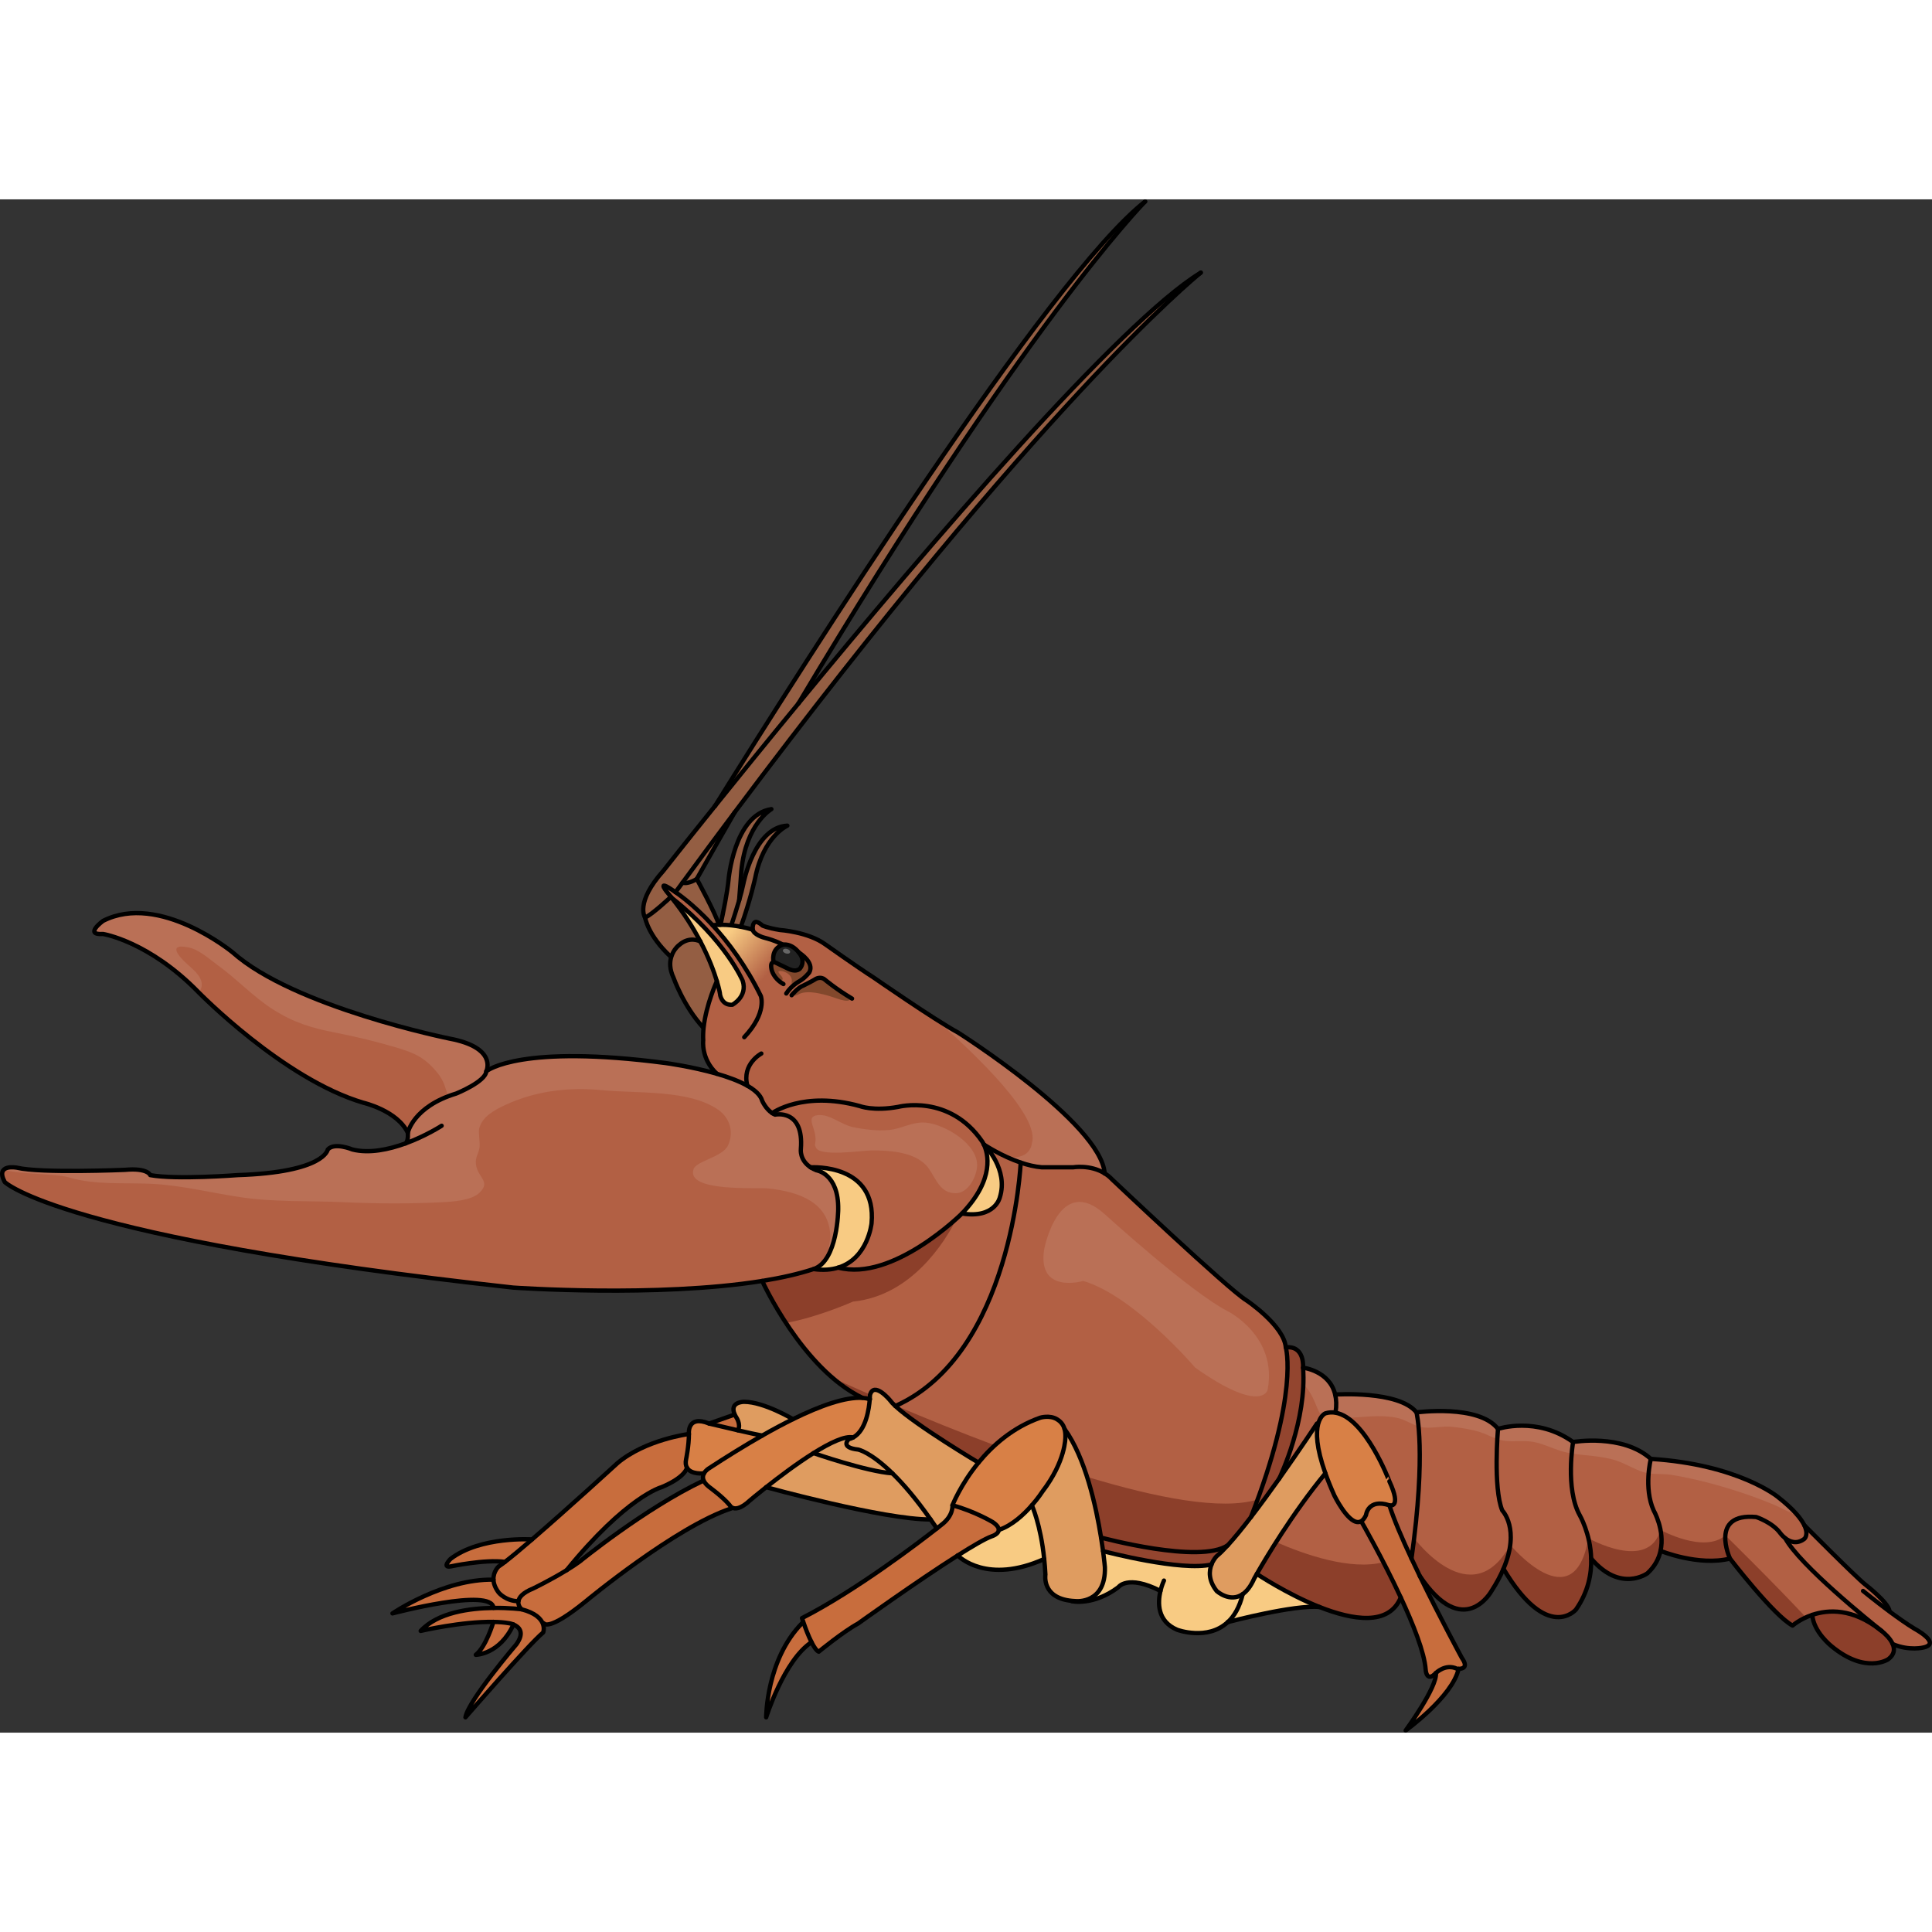 <?xml version="1.0" encoding="utf-8"?>
<!-- Created by: Science Figures, www.sciencefigures.org, Generator: Science Figures Editor -->
<!DOCTYPE svg PUBLIC "-//W3C//DTD SVG 1.1//EN" "http://www.w3.org/Graphics/SVG/1.1/DTD/svg11.dtd">
<svg version="1.1" id="Layer_2" xmlns="http://www.w3.org/2000/svg" xmlns:xlink="http://www.w3.org/1999/xlink" 
	 width="800px" height="800px" viewBox="0 0 447.854 355.43" enable-background="new 0 0 447.854 355.43"
	 xml:space="preserve">
<rect x="0" y="0" width="447.854" height="355.43" fill="#333333" stroke="none"/>
<g>
	<path fill="#B26044" d="M418.255,307.359c1.069,2.23,0.029,3.13,0.029,3.13c-1.79,1.381-3.43,0.671-4.46-0.14
		c-0.71-0.56-1.14-1.16-1.14-1.16c-1.83-2.52-5.59-3.739-5.59-3.739c-10.98-1.011-6.07,9.63-6.07,9.63
		c-7.33,1.81-16.1-1.79-16.1-1.79c1.05-4.771-1.59-9.36-1.59-9.36c-2.36-5.229-0.66-11.96-0.66-11.96
		c20.3,1.28,29.439,8.82,29.439,8.82C415.814,303.689,417.524,305.84,418.255,307.359z"/>
	<path fill="#B26044" d="M383.335,303.93c0,0,2.64,4.59,1.59,9.36c-0.391,1.779-1.29,3.59-3.04,5.199c0,0-6.24,4.601-13.03-3.409
		h-0.01c-0.16-5.801-2.67-10.091-2.67-10.091c-3.37-6.13-1.521-16.93-1.521-16.93s11.46-2,18.021,3.91
		C382.675,291.97,380.975,298.7,383.335,303.93z"/>
	<path fill="#B26044" d="M368.845,315.08c0.1,3.58-0.69,7.739-3.521,11.81c0,0-6.54,7.8-16.81-9.439
		c3.96-9.28-0.28-13.521-0.28-13.521c-2.149-5.26-0.99-18.91-0.99-18.91s9-3.01,17.41,3.04c0,0-1.85,10.8,1.521,16.93
		C366.175,304.989,368.685,309.279,368.845,315.08z"/>
	<path fill="#B26044" d="M348.234,303.93c0,0,4.24,4.24,0.28,13.521c-0.66,1.569-1.57,3.289-2.771,5.149c0,0-6.46,11.67-16.63-3.49
		c-0.649-1.34-1.3-2.689-1.92-4.029c3.48-24.83,1.16-33.891,1.16-33.891s14.44-1.939,18.89,3.83
		C347.244,285.02,346.085,298.67,348.234,303.93z"/>
	<path fill="#B26044" d="M328.354,281.189c0,0,2.32,9.061-1.16,33.891c-2.2-4.69-4.12-9.16-5.12-12.351c0,0,2.971,0.86,0-5.55
		c0,0-5.56-14.74-12.489-15.91l0.01-0.08c0.25-1.609,0.189-2.97-0.09-4.13C309.505,277.06,324.255,276.05,328.354,281.189z"/>
	<path fill="#B26044" d="M309.595,281.189l-0.01,0.08c-0.761-0.14-1.551-0.1-2.341,0.141c0,0-1.14,0.42-1.68,2.449l-0.28-0.08
		c0,0-3.949,5.99-8.75,12.761c0.351-0.74,6.431-13.601,5.521-25.71c0,0,6.149,0.699,7.45,6.229
		C309.784,278.22,309.845,279.58,309.595,281.189z"/>
	<path opacity="0.1" fill="#FFFFFF" d="M416.71,305.075c-1.005-1.196-2.461-2.612-4.596-4.285c0,0-9.14-7.54-29.439-8.82
		c0,0-0.342,1.365-0.506,3.338c1.721,0.265,3.526,0.078,5.327,0.371c7.678,1.253,16.663,3.954,23.771,6.938
		C412.526,303.146,414.662,304.36,416.71,305.075z"/>
	<path opacity="0.1" fill="#FFFFFF" d="M364.654,288.06c0,0-0.177,1.036-0.322,2.646c3.409,0.583,7.019,0.533,10.349,1.661
		c2.216,0.751,4.252,2.059,6.391,2.704c0.361,0.109,0.729,0.18,1.098,0.236c0.164-1.973,0.506-3.338,0.506-3.338
		C376.114,286.06,364.654,288.06,364.654,288.06z"/>
	<path opacity="0.1" fill="#FFFFFF" d="M347.244,285.02c0,0-0.077,0.915-0.155,2.357c0.475,0.163,0.955,0.296,1.442,0.372
		c2.311,0.361,4.814-0.126,7.024,0.303c2.129,0.414,4.044,1.376,6.17,2.051c0.849,0.27,1.723,0.453,2.606,0.604
		c0.146-1.61,0.322-2.646,0.322-2.646C356.244,282.01,347.244,285.02,347.244,285.02z"/>
	<path opacity="0.1" fill="#FFFFFF" d="M347.089,287.377c0.078-1.442,0.155-2.357,0.155-2.357c-4.449-5.77-18.89-3.83-18.89-3.83
		s0.255,1.003,0.469,3.237c0.118,0.035,0.233,0.076,0.355,0.106c2.254,0.56,5.014-0.242,7.334-0.007
		c2.098,0.213,4.457,0.588,6.433,1.188C344.327,286.134,345.686,286.894,347.089,287.377z"/>
	<path opacity="0.1" fill="#FFFFFF" d="M328.354,281.189c-4.1-5.14-18.85-4.13-18.85-4.13c0.279,1.16,0.34,2.521,0.09,4.13
		l-0.01,0.08c0.965,0.163,1.901,0.596,2.802,1.208c3.768-0.174,7.431-0.778,11.23-0.068c2.006,0.375,3.405,1.476,5.206,2.018
		C328.609,282.192,328.354,281.189,328.354,281.189z"/>
	<path opacity="0.1" fill="#FFFFFF" d="M302.055,270.83c0.094,1.243,0.11,2.493,0.069,3.737c1.153,1.257,2,2.66,2.735,4.406
		c0.695,1.652,0.938,2.51,1.683,2.976c0.381-0.412,0.702-0.539,0.702-0.539c0.79-0.24,1.58-0.28,2.341-0.141l0.01-0.08
		c0.25-1.609,0.189-2.97-0.09-4.13C308.204,271.529,302.055,270.83,302.055,270.83z"/>
	<path fill="#B26044" d="M435.935,331.67c-0.09-0.061-0.14-0.101-0.14-0.101c-6.391-5-12-4.68-15.69-3.439
		c-2.87,0.96-4.57,2.479-4.57,2.479c-4.37-2.319-14.51-15.529-14.51-15.529s-4.91-10.641,6.07-9.63c0,0,3.76,1.22,5.59,3.739
		c0,0,0.43,0.601,1.14,1.16C417.225,316.64,433.685,329.87,435.935,331.67z"/>
	<path fill="#B26044" d="M315.654,306.62c0,0,4.88,8.52,9.05,17.47c-2.729,6.66-11.119,5.26-18.81,2.22
		c-7.62-3.03-14.55-7.67-14.55-7.67c1.89-3.32,8.149-13.93,15.89-23.32c0.55,1.54,1.23,3.25,2.08,5.141c0,0,2.99,6.16,5.48,6.16
		H315.654z"/>
	<path fill="#8C3F2A" d="M399.959,309.704L399.959,309.704c-0.218,2.587,1.065,5.376,1.065,5.376s10.14,13.21,14.51,15.529
		c0,0,1.141-1.004,3.106-1.896C410.854,320.382,399.959,309.704,399.959,309.704z"/>
	<path fill="#8C3F2A" d="M401.024,315.08c0,0-1.283-2.789-1.065-5.376c-4.972,4.289-15.032-1.261-15.039-1.265
		c0.28,1.46,0.381,3.142,0.005,4.851C384.925,313.29,393.694,316.89,401.024,315.08z"/>
	<path fill="#8C3F2A" d="M368.196,310.35c0.34,1.393,0.601,2.991,0.648,4.73h0.01c6.79,8.01,13.03,3.409,13.03,3.409
		c1.75-1.609,2.649-3.42,3.04-5.199c0.376-1.709,0.275-3.391-0.005-4.851l0,0C382.114,318.255,368.197,310.351,368.196,310.35z"/>
	<path fill="#8C3F2A" d="M365.324,326.89c2.83-4.07,3.62-8.229,3.521-11.81c-0.048-1.739-0.309-3.338-0.648-4.73l0,0
		c-3.322,19.312-18.109,1.548-18.109,1.548c-0.004,0.008-0.009,0.015-0.014,0.022c-0.199,1.595-0.661,3.427-1.559,5.53
		C358.784,334.689,365.324,326.89,365.324,326.89z"/>
	<path fill="#8C3F2A" d="M345.744,322.6c1.2-1.86,2.11-3.58,2.771-5.149c0.897-2.104,1.359-3.936,1.559-5.53
		c-9.017,16.335-22.262-1.57-22.262-1.57v0.001c-0.183,1.51-0.387,3.082-0.617,4.729c0.62,1.34,1.271,2.689,1.92,4.029
		C339.284,334.27,345.744,322.6,345.744,322.6z"/>
	<path fill="#8C3F2A" d="M324.704,324.09c-1.331-2.857-2.733-5.667-4.027-8.174c-7.583,1.976-18.306-1.789-24.866-4.662
		c-2.11,3.319-3.675,5.996-4.466,7.386c0,0,6.93,4.64,14.55,7.67C313.585,329.35,321.975,330.75,324.704,324.09z"/>
	<path fill="#B26044" d="M201.664,277.189c0,0,0,0.351-0.05,0.931c-0.529-0.15-1.1-0.25-1.72-0.29v-0.021
		c-13.97-6.729-23.21-27.09-23.21-27.09c4.34-0.7,8.39-1.6,11.89-2.75c2.271,0.32,4.16,0.15,5.74-0.34
		c12.69,3.35,28.68-12.54,28.68-12.54c7.66,1.22,8.771-3.72,8.771-3.72c2.06-6.511-3.41-11.99-3.7-12.28
		c0.16,0.1,4.01,2.67,8.54,4.2c0,0-1.94,44.33-29.05,56.42l-0.01,0.01c-0.561-0.52-0.99-0.99-1.271-1.38
		C206.274,278.34,202.564,273.859,201.664,277.189z"/>
	<path fill="#B26044" d="M298.055,266.12c0,0,3.16,10.649-8.07,39.33c-1.92,2.51-3.77,4.789-5.37,6.539
		c-6.46,4.431-29.38-1.779-29.38-1.779c-1.16-7.26-3.649-18.58-8.47-25.19c-0.34-1.17-1.05-1.819-1.75-2.24
		c-1.7-1.029-3.9-0.35-3.9-0.35c-6.34,2.24-11.02,6.42-14.29,10.4c0,0-14.37-8.551-19.279-13.11l0.01-0.01
		c27.109-12.09,29.05-56.42,29.05-56.42c1.59,0.54,3.27,0.96,4.91,1.09c0,0,4.189-0.021,7.21,0c0,0,3.99-0.68,7.35,1.399v0.011
		c0.601,0.359,1.181,0.819,1.71,1.39c0,0,27,25.56,31.19,28.07C288.975,255.25,297.645,261.069,298.055,266.12z"/>
	<g>
		<path fill="#8C3F2A" d="M289.984,305.45c0.549-1.402,1.055-2.75,1.537-4.066c-8.333,2.568-23.415-0.354-39.539-5.253
			c1.587,4.952,2.619,10.119,3.252,14.079c0,0,22.92,6.21,29.38,1.779C286.215,310.239,288.064,307.96,289.984,305.45z"/>
		<path fill="#8C3F2A" d="M207.692,279.646c-0.047,0.021-0.091,0.044-0.138,0.064l-0.01,0.01c4.909,4.56,19.279,13.11,19.279,13.11
			c1.1-1.339,2.374-2.695,3.803-3.997C222.312,285.723,214.4,282.495,207.692,279.646z"/>
	</g>
	<g>
		<path fill="#8C3F2A" d="M201.614,278.12c0.05-0.58,0.05-0.931,0.05-0.931c0.013-0.047,0.031-0.077,0.045-0.121
			c-3.473-1.518-6.424-2.843-8.7-3.88c2.135,1.836,4.436,3.441,6.886,4.621v0.021C200.515,277.87,201.085,277.97,201.614,278.12z"/>
		<path fill="#8C3F2A" d="M207.306,279.481c0.084,0.08,0.148,0.154,0.239,0.238l0.01-0.01c0.047-0.021,0.091-0.044,0.138-0.064
			C207.563,279.591,207.435,279.536,207.306,279.481z"/>
	</g>
	<path fill="#B26044" d="M181.475,172.77c-2.86,1.01-2.17,3.891-2.17,3.891l0.02,0.18c0.311-0.021,0.641,0.18,0.641,0.18
		c0.449,0.22,2.84,1.37,2.84,1.37c2.1,0.96,2.76-0.25,2.76-0.25c1.08-1.59-0.06-3.12-0.06-3.12c-0.101-0.149-0.21-0.29-0.311-0.42
		C183.345,172.3,181.475,172.77,181.475,172.77z M156.585,160.609c0,0,3.81,2.45,8.6,7.65c0.5-0.05,0.99-0.08,1.47-0.09
		c0.13-0.01,0.25-0.01,0.37-0.01c0.88-0.011,1.73,0.05,2.521,0.13c0.79,0.09,1.529,0.21,2.189,0.33
		c1.66,0.319,2.76,0.689,2.76,0.689s-0.18-1.68,0.721-1.82c0,0,0.56-0.039,1.529,0.851c0,0,1.101,0.55,4.061,1.03
		c0,0,6.55,0.43,10.55,3.359c0,0,7.14,5.08,11.25,7.721c0,0,13.95,9.689,19.47,12.689c0,0,33.11,20.96,34,32.64
		c-3.359-2.079-7.35-1.399-7.35-1.399c-3.021-0.021-7.21,0-7.21,0c-1.641-0.13-3.32-0.55-4.91-1.09c-4.53-1.53-8.38-4.101-8.54-4.2
		c-0.01-0.01-0.01-0.01-0.01-0.01c-0.21-0.45-0.38-0.69-0.38-0.69c-7.641-11.1-19.46-8.02-19.46-8.02
		c-5.771,1.06-8.94-0.19-8.94-0.19c-13.11-3.61-20.27,1.64-20.27,1.64c-1.511-0.97-2.32-2.85-2.32-2.85
		c-0.771-2.76-5.561-4.84-10.51-6.27c-3.73-3.48-3.16-7.74-3.16-7.74c-0.061-0.971-0.021-1.971,0.09-2.99
		c0.57-5.31,3.07-10.74,3.07-10.74c0.569,1.87,0.76,3,0.739,3.101c0,0,0.351,2.56,2.851,2.37c0,0,3.58-1.891,2.399-5.54
		c0,0-3.909-9.32-16.42-19.21c-0.069-0.091-0.14-0.171-0.22-0.261c-0.15-0.2-0.31-0.399-0.479-0.6
		C155.045,161.09,151.395,156.899,156.585,160.609z"/>
	<path opacity="0.1" fill="#FFFFFF" d="M222.074,193.14c-1.388-0.754-3.309-1.932-5.406-3.271
		c10.104,8.854,24.517,22.832,22.526,28.962c0,0-0.216,3.716-5.316,3.178c-0.211-0.022-0.373-0.022-0.515-0.014
		c1.006,0.46,2.102,0.911,3.241,1.296c1.59,0.54,3.27,0.96,4.91,1.09c0,0,4.189-0.021,7.21,0c0,0,3.99-0.68,7.35,1.399
		C255.185,214.1,222.074,193.14,222.074,193.14z"/>
	<path fill="#8C3F2A" d="M221.791,236.215c-3.94,3.56-16.859,14.218-27.477,11.415c-1.58,0.49-3.47,0.66-5.74,0.34
		c-3.5,1.15-7.55,2.05-11.89,2.75c0,0,1.988,4.377,5.51,9.74c7.479-1.352,15.525-4.949,15.525-4.949
		C211.297,254.138,219.008,241.728,221.791,236.215z"/>
	<path fill="#82482C" d="M196.414,184.808c-0.746-0.678-1.68-1.298-2.491-1.953c-0.809-0.652-1.752-1.509-2.68-1.968
		c-1.116-0.552-2.242-0.205-3.278,0.284c-0.921,0.436-1.924,0.736-2.774,1.289c-0.804,0.523-1.142,1.177-1.081,2.122
		c0.472,0.041,0.937-0.307,1.365-0.474c0.534-0.206,1.061-0.275,1.63-0.304c1.285-0.064,2.658,0.218,3.868,0.517
		c1.098,0.271,2.077,0.6,3.15,0.969c0.559,0.192,2.474,0.824,2.87,0.233c-0.22-0.271-0.505-0.545-0.723-0.788"/>
	<path fill="#82482C" d="M186.104,175.07c1.651,1.667,2.669,3.335,0.576,5.169c-0.472,0.414-0.969,0.604-1.493,0.934
		c-0.33,0.208-0.818,0.82-1.215,0.859c-0.755,0.074-0.334-0.664-0.445-1.234c-0.097-0.492-0.377-0.908-0.786-1.234
		c-0.528-0.422-1.631-0.883-2.282-0.616c-0.13,0.636,1.486,1.406,0.797,2.085c-0.395,0.389-1.592-0.457-1.865-0.823
		c-0.414-0.557-0.557-1.747-0.587-2.42c-0.054-1.166,0.723-1.254,1.704-0.917c0.371,0.498,1.021,0.709,1.59,0.917
		c0.583,0.213,1.251,0.668,1.855,0.793c1.762,0.363,2.151-1.546,2.151-2.653"/>
	<linearGradient id="SVGID_1_" gradientUnits="userSpaceOnUse" x1="179.227" y1="178.003" x2="169.414" y2="169.739">
		<stop  offset="0" style="stop-color:#B26044"/>
		<stop  offset="1" style="stop-color:#F8CB83"/>
	</linearGradient>
	<path fill="url(#SVGID_1_)" d="M174.627,169.048c-1.463-0.33-3-0.621-4.437-0.832c-0.847-0.125-1.728-0.155-2.587-0.201
		c-0.828-0.044-1.843-0.282-1.679,0.543c0.094,0.476,0.807,1.396,1.056,1.836c0.352,0.623,0.86,1.107,1.32,1.675
		c0.857,1.06,1.504,2.186,2.428,3.252c1.024,1.184,1.91,2.521,2.788,3.822c0.896,1.327,1.422,2.878,3.154,3.253
		c2.139,0.463,2.477-0.936,2.502-2.708c0.013-0.871-0.486-1.678-0.418-2.485c0.027-0.324,0.354-0.678,0.42-1.027
		c0.08-0.421-0.006-0.838,0.104-1.234c0.471-1.682,2.882-2.68,0-3.394c-1.289-0.319-4.189-0.471-4.67-2.171
		c-0.133-0.027-0.258-0.013-0.396-0.019"/>
	<path fill="#B26044" d="M104.234,194.55c10.89,2.06,8.64,7.26,8.5,7.57c-0.01,0.01-0.01,0.01-0.01,0.01
		c-0.16,2.41-6.97,5.149-6.97,5.149c-10.01,3.04-11.22,9.101-11.22,9.101c-2.43-5.15-10.31-6.97-10.31-6.97
		c-18.5-5.46-38.21-25.62-38.21-25.62c-11.53-11.82-22.13-13.5-22.13-13.5c-4.55,0.3,0-3.03,0-3.03
		c13.04-6.67,30.02,7.28,30.02,7.28C68.154,187.27,104.234,194.55,104.234,194.55z"/>
	<path opacity="0.1" fill="#FFFFFF" d="M112.725,202.13c0,0,0,0,0.01-0.01c0.14-0.311,2.39-5.511-8.5-7.57
		c0,0-36.08-7.28-50.33-20.01c0,0-16.98-13.95-30.02-7.28c0,0-4.55,3.33,0,3.03c0,0,10.6,1.68,22.13,13.5
		c0,0,0.042,0.042,0.102,0.104c0.224-0.324,0.409-0.665,0.524-1.029c0.712-2.25-1.564-4.096-3.214-5.567
		c-2.228-1.988-4.57-4.927,0.408-3.856c2.383,0.514,4.78,2.742,6.641,4.085c4.481,3.233,8.281,7.386,12.859,10.287
		c4.851,3.075,8.947,4.274,14.356,5.333c4.741,0.928,9.424,2.046,14.113,3.441c4.475,1.332,6.737,2.385,9.692,6.006
		c1.341,1.644,1.833,3.516,2.357,5.342c0.598-0.229,1.226-0.45,1.901-0.655C105.754,207.279,112.564,204.54,112.725,202.13z"/>
	<path fill="#B26044" d="M94.035,218.83c0.7-0.69,0.5-2.45,0.5-2.45s1.21-6.061,11.22-9.101c0,0,6.81-2.739,6.97-5.149
		c0,0,0,0,0.01-0.01c0.35-0.28,8.16-6.301,41.62-1.9c0,0,6.02,0.8,11.82,2.48c4.949,1.43,9.739,3.51,10.51,6.27
		c0,0,0.81,1.88,2.32,2.85c0.21,0.141,0.43,0.261,0.67,0.351c0,0,6.729-1.44,5.97,7.99c0,0-0.34,2.529,2.27,4.229c0,0,0,0,0.011,0
		c0.38,0.25,0.81,0.48,1.319,0.68c0,0,5.181,0.721,5.061,9.051c0,0-0.07,11.989-5.73,13.85c-3.5,1.15-7.55,2.05-11.89,2.75
		c-24.24,3.9-57.73,1.54-57.73,1.54C14.035,240.76,1.104,227.8,1.104,227.8c-2.33-4.33,2.83-3.33,2.83-3.33c5.5,1.33,25,0.5,25,0.5
		c5.34-0.5,5.89,1.22,5.89,1.22c5.95,1.101,20.25,0,20.25,0c20.24-0.66,20.9-5.93,20.9-5.93c1.54-1.76,5.72-0.01,5.72-0.01
		C85.634,221.239,90.205,220.229,94.035,218.83z"/>
	<path opacity="0.1" fill="#FFFFFF" d="M192.469,240.221c0.039,1.021-0.431,3.034-0.847,5.18c2.639-4.11,2.683-11.28,2.683-11.28
		c0.12-8.33-5.061-9.051-5.061-9.051c-0.51-0.199-0.939-0.43-1.319-0.68c-0.011,0-0.011,0-0.011,0c-2.609-1.7-2.27-4.229-2.27-4.229
		c0.76-9.431-5.97-7.99-5.97-7.99c-0.24-0.09-0.46-0.21-0.67-0.351c-1.511-0.97-2.32-2.85-2.32-2.85
		c-0.771-2.76-5.561-4.84-10.51-6.27c-5.801-1.681-11.82-2.48-11.82-2.48c-33.46-4.4-41.27,1.62-41.62,1.9
		c-0.01,0.01-0.01,0.01-0.01,0.01c-0.16,2.41-6.97,5.149-6.97,5.149c-10.01,3.04-11.22,9.101-11.22,9.101s0.2,1.76-0.5,2.45
		c-3.83,1.399-8.4,2.409-12.34,1.42c0,0-4.18-1.75-5.72,0.01c0,0-0.66,5.27-20.9,5.93c0,0-14.3,1.101-20.25,0
		c0,0-0.55-1.72-5.89-1.22c0,0-19.5,0.83-25-0.5c0,0-2.192-0.418-3.07,0.493c4.483,1.147,11.912,0.819,15.197,1.78
		c6.162,1.801,12.474,1.147,19.074,1.465c6.942,0.334,13.695,2.068,20.531,3.089c8.032,1.198,15.85,0.804,24.034,1.174
		c7.71,0.349,14.862,0.39,22.476,0.021c2.525-0.123,7.083-0.349,9.01-2.249c2.701-2.665-0.547-3.447-0.872-6.685
		c-0.157-1.563,0.651-2.378,0.851-3.79c0.151-1.062-0.301-3.507-0.094-4.347c0.688-2.798,3.596-4.357,6.133-5.523
		c7.196-3.306,14.751-4.147,22.564-3.381c7.929,0.779,19.962-0.206,26.748,4.545c2.661,1.862,3.675,5.194,2.237,8.254
		c-1.271,2.703-7.332,3.581-7.981,5.481c-1.845,5.394,14.702,4.199,17.359,4.487C185.303,230.061,192.174,232.532,192.469,240.221z"
		/>
	<path fill="#8C3F2A" d="M438.744,334.91c0.49,1.14,0.44,2.399-1.029,3.5c0,0-5.181,3.569-13.141-3.011c0,0-4.18-3.27-4.47-7.27
		c3.69-1.24,9.3-1.561,15.69,3.439c0,0,0.05,0.04,0.14,0.101c0.17,0.13,0.26,0.2,0.26,0.2
		C436.854,332.399,438.185,333.569,438.744,334.91z"/>
	<path fill="#B26044" d="M432.395,321.109c0,0,5.34,4.13,5.61,6.12l-0.061,0.08c1.94,1.43,4.03,2.92,5.79,3.99
		c0,0,6.38,3.39,2.2,4.38c0,0-3.271,0.87-7.18-0.77h-0.011c-0.56-1.341-1.89-2.511-2.55-3.04c0,0-0.09-0.07-0.26-0.2
		c-2.25-1.8-18.71-15.03-22.11-21.32c1.03,0.811,2.67,1.521,4.46,0.14c0,0,1.04-0.899-0.029-3.13h0.01
		C418.265,307.359,430.055,319.25,432.395,321.109z"/>
	<path fill="#C86D3D" d="M337.744,340.62c0,0,0.15,0.02,0.37,0.02c-1.39,6.45-12.27,14.29-12.27,14.29s7.399-10.12,7.01-13.33
		C332.854,341.6,335.085,339.359,337.744,340.62z"/>
	<path fill="#C86D3D" d="M332.854,341.6c-2.24,2.37-2.38-0.84-2.38-0.84c-0.29-3.91-2.851-10.4-5.771-16.67
		c-4.17-8.95-9.05-17.47-9.05-17.47h-0.859c0.68,0,1.319-0.46,1.859-1.631c0,0,0.431-3.899,5.42-2.26c1,3.19,2.92,7.66,5.12,12.351
		c0.62,1.34,1.271,2.689,1.92,4.029c4.69,9.66,9.75,18.99,9.75,18.99c1.63,2.3,0.03,2.54-0.75,2.54c-0.22,0-0.37-0.02-0.37-0.02
		C335.085,339.359,332.854,341.6,332.854,341.6z"/>
	<path fill="#D88046" d="M322.074,297.18c2.971,6.41,0,5.55,0,5.55c-4.989-1.64-5.42,2.26-5.42,2.26
		c-0.54,1.171-1.18,1.631-1.859,1.631c-2.49,0-5.48-6.16-5.48-6.16c-0.85-1.891-1.53-3.601-2.08-5.141
		c-2.149-6.04-2.189-9.5-1.67-11.46c0.54-2.029,1.68-2.449,1.68-2.449c0.79-0.24,1.58-0.28,2.341-0.141
		C316.515,282.439,322.074,297.18,322.074,297.18z"/>
	<path fill="#DF9C60" d="M280.666,316.45c0.47-1.211,1.199-1.931,1.199-1.931c0.74-0.6,1.61-1.47,2.58-2.53
		c1.601-1.75,3.45-4.029,5.37-6.539c2.17-2.82,4.43-5.921,6.53-8.881c0,0,0.01-0.01,0.02-0.029c4.801-6.771,8.75-12.761,8.75-12.761
		l0.28,0.08c-0.52,1.96-0.479,5.42,1.67,11.46c-7.74,9.391-14,20-15.89,23.32c-0.391,0.68-0.601,1.05-0.601,1.05
		c-0.819,1.851-1.739,2.98-2.67,3.63c-2.97,2.08-6.04-0.72-6.04-0.72C279.905,320.109,280.096,317.92,280.666,316.45z"/>
	<path fill="#F8CB83" d="M305.895,326.31c-5.72-0.6-20.81,3.37-21.271,3.49c1.471-1.37,2.711-3.44,3.45-6.48
		c0.931-0.649,1.851-1.779,2.67-3.63c0,0,0.21-0.37,0.601-1.05C291.345,318.64,298.274,323.279,305.895,326.31z"/>
	<path fill="#93452F" d="M302.055,270.83c0.91,12.109-5.17,24.97-5.521,25.71c-0.01,0.02-0.02,0.029-0.02,0.029
		c-2.101,2.96-4.36,6.061-6.53,8.881c11.23-28.681,8.07-39.33,8.07-39.33C302.524,265.649,302.055,270.83,302.055,270.83z"/>
	<path fill="#93452F" d="M284.614,311.989c-0.97,1.061-1.84,1.931-2.58,2.53c0,0-0.729,0.72-1.199,1.931
		c-6.961,1.67-24.641-2.971-25.131-3.101c-0.13-0.92-0.279-1.979-0.47-3.14C255.234,310.21,278.154,316.42,284.614,311.989z"/>
	<path fill="#F8CB83" d="M269.005,322.569c-7.721-3.909-9.79-0.83-9.79-0.83c-5.851,4.36-10.761,3.221-10.761,3.221l0.011-0.08
		c0.319,0.04,0.659,0.06,1.01,0.07c0,0,6.899,0.619,6.649-7.881c0,0-0.119-1.43-0.42-3.72c0.49,0.13,18.17,4.771,25.131,3.101
		c-0.57,1.47-0.761,3.659,1.199,6.149c0,0,3.07,2.8,6.04,0.72c-0.739,3.04-1.979,5.11-3.45,6.48c-0.01,0-0.01,0-0.01,0
		c-4.71,4.4-11.72,1.79-11.72,1.79C268.215,329.609,268.364,325.29,269.005,322.569z"/>
	<path fill="#DF9C60" d="M255.704,313.35c0.301,2.29,0.42,3.72,0.42,3.72c0.25,8.5-6.649,7.881-6.649,7.881
		c-0.351-0.011-0.69-0.03-1.01-0.07c-7.04-0.67-6.13-6.08-6.13-6.08c-0.061-1.28-0.16-2.48-0.28-3.62
		c-0.83-8.06-2.86-12.45-2.86-12.45c1.521-1.729,2.43-3.16,2.43-3.16c5.45-7.1,5.341-12.59,5.341-12.59
		c0.029-0.779-0.051-1.43-0.2-1.96c4.82,6.61,7.31,17.931,8.47,25.19C255.425,311.37,255.574,312.43,255.704,313.35z"/>
	<path fill="#F8CB83" d="M239.194,302.729c0,0,2.03,4.391,2.86,12.45c-13.24,5.94-19.75-0.51-20.05-0.82
		c3.489-2.22,6.42-3.92,7.909-4.449c0,0,1.57-0.48,1.61-1.471h0.01C234.614,307.41,237.354,304.84,239.194,302.729z"/>
	<path fill="#F8CB83" d="M228.064,219.09c0.29,0.29,5.76,5.77,3.7,12.28c0,0-1.11,4.939-8.771,3.72
		C230.725,227.02,228.994,221.06,228.064,219.09z"/>
	<path fill="#D88046" d="M231.524,308.439c0.021-0.479-0.32-1.08-1.39-1.81c0,0-4.21-2.53-9.351-3.9c0,0,1.851-4.79,6.04-9.899
		c3.271-3.98,7.95-8.16,14.29-10.4c0,0,2.2-0.68,3.9,0.35c0.7,0.421,1.41,1.07,1.75,2.24c0.149,0.53,0.229,1.181,0.2,1.96
		c0,0,0.109,5.49-5.341,12.59c0,0-0.909,1.431-2.43,3.16c-1.84,2.11-4.58,4.681-7.66,5.71H231.524z"/>
	<path fill="#945E43" d="M228.055,219.08c0,0,0,0,0.01,0.01C228.055,219.08,228.055,219.08,228.055,219.08z"/>
	<path fill="#C86D3D" d="M218.175,307.3c2.91-2.16,2.609-4.57,2.609-4.57c5.141,1.37,9.351,3.9,9.351,3.9
		c1.069,0.729,1.41,1.33,1.39,1.81c-0.04,0.99-1.61,1.471-1.61,1.471c-1.489,0.529-4.42,2.229-7.909,4.449
		c-9.48,6.011-23.08,15.771-23.08,15.771c-3.59,1.96-9.13,6.53-9.13,6.53c-0.521-0.21-1.12-1.101-1.671-2.2
		c-0.75-1.46-1.43-3.3-1.829-4.46c-0.24-0.67-0.381-1.12-0.381-1.12c12.591-6.43,27.311-17.7,31.25-20.78
		C217.814,307.59,218.175,307.3,218.175,307.3z"/>
	<path fill="#DF9C60" d="M217.154,308.09c-0.49-0.72-0.96-1.42-1.439-2.08c-3.431-4.89-6.4-8.31-8.851-10.69
		c-5.1-4.979-7.93-5.51-7.93-5.51c-4.36-0.46-2.18-2.41-2.18-2.41c0.359-0.09,0.689-0.21,1-0.39c3.02-1.62,3.71-6.771,3.859-8.89
		c0.05-0.58,0.05-0.931,0.05-0.931c0.9-3.33,4.61,1.15,4.61,1.15c0.28,0.39,0.71,0.86,1.271,1.38
		c4.909,4.56,19.279,13.11,19.279,13.11c-4.189,5.109-6.04,9.899-6.04,9.899s0.301,2.41-2.609,4.57c0,0-0.36,0.29-1.011,0.8
		L217.154,308.09z"/>
	<path fill="#945E43" d="M165.734,140.64c20.58-33.08,77.45-122.72,99.7-140.12c-0.85,0.86-28.39,29.2-80.36,116.351
		c-0.01,0.01-0.01,0.02-0.02,0.029C177.574,125.97,170.944,134.16,165.734,140.64z"/>
	<path fill="#DF9C60" d="M206.864,295.319c2.45,2.381,5.42,5.801,8.851,10.69c-10.721,0.08-38.11-7.48-38.11-7.48
		c2.9-2.29,7.07-5.46,10.97-7.899C188.574,290.63,200.874,294.91,206.864,295.319z"/>
	<path fill="#F8CB83" d="M187.925,224.39c0.479-0.03,15.34-0.82,14.109,12.96c0,0-0.83,8.16-7.72,10.28
		c-1.58,0.49-3.47,0.66-5.74,0.34c5.66-1.86,5.73-13.85,5.73-13.85c0.12-8.33-5.061-9.051-5.061-9.051
		C188.734,224.87,188.305,224.64,187.925,224.39z"/>
	<path fill="#D88046" d="M201.614,278.12c-0.149,2.119-0.84,7.27-3.859,8.89c-1.83-0.47-5.37,1.229-9.181,3.62
		c-3.899,2.439-8.069,5.609-10.97,7.899c-2.24,1.771-3.71,3.021-3.71,3.021c-2.36,2.21-3.64,2.06-4.25,1.67
		c-0.34-0.21-0.47-0.49-0.47-0.49c-1.53-1.89-4.82-4.279-4.82-4.279c-0.66-0.521-1.04-1.011-1.23-1.461
		c-0.289-0.649-0.18-1.21,0.07-1.659c0.391-0.74,1.16-1.181,1.16-1.181c4.08-2.67,8.27-5.27,12.33-7.58
		c2.43-1.39,4.83-2.67,7.13-3.81c6.45-3.17,12.16-5.16,16.08-4.93C200.515,277.87,201.085,277.97,201.614,278.12z"/>
	<path fill="#DF9C60" d="M198.935,289.81c0,0,2.83,0.53,7.93,5.51c-5.99-0.409-18.29-4.689-18.29-4.689
		c3.811-2.391,7.351-4.09,9.181-3.62c-0.311,0.18-0.641,0.3-1,0.39C196.755,287.399,194.574,289.35,198.935,289.81z"/>
	<path fill="#C86D3D" d="M188.114,334.46c-6.399,4.24-10.51,17.42-10.51,17.42s0-13.351,8.31-21.811l0.381-0.069
		c0.399,1.16,1.079,3,1.829,4.46H188.114z"/>
	<path fill="#B26044" d="M185.645,220.16c0.76-9.431-5.97-7.99-5.97-7.99c-0.24-0.09-0.46-0.21-0.67-0.351
		c0,0,7.159-5.25,20.27-1.64c0,0,3.17,1.25,8.94,0.19c0,0,11.819-3.08,19.46,8.02c0,0,0.17,0.24,0.38,0.69c0,0,0,0,0.01,0.01
		c0.93,1.97,2.66,7.93-5.07,16c0,0-15.989,15.89-28.68,12.54c6.89-2.12,7.72-10.28,7.72-10.28c1.23-13.78-13.63-12.99-14.109-12.96
		c-0.011,0-0.011,0-0.011,0C185.305,222.689,185.645,220.16,185.645,220.16z"/>
	<path fill="#DF9C60" d="M172.484,278.739c4.62,0,11.33,4.021,11.33,4.021c-2.3,1.14-4.7,2.42-7.13,3.81
		c-1.05-0.18-3.32-0.689-5.63-1.22c0.8-1.41-0.46-3.14-0.46-3.14c-0.101-0.181-0.19-0.351-0.26-0.51
		C168.965,278.71,172.484,278.739,172.484,278.739z"/>
	<path fill="#222222" d="M185.194,174.6c0.101,0.13,0.21,0.271,0.311,0.42c0,0,1.14,1.53,0.06,3.12c0,0-0.66,1.21-2.76,0.25
		c0,0-2.391-1.15-2.84-1.37c0,0-0.33-0.2-0.641-0.18l-0.02-0.18c0,0-0.69-2.881,2.17-3.891
		C181.475,172.77,183.345,172.3,185.194,174.6z"/>
	<path fill="#945E43" d="M175.085,157.189c0,0-1.101,5.15-3.351,11.431c-0.66-0.12-1.399-0.24-2.189-0.33l0.01-0.11
		c0.49-1.47,1.18-3.59,1.78-5.66c0.39-1.34,0.739-2.67,0.97-3.8c0,0,2.47-13.16,10.21-13.54
		C182.515,145.18,177.005,147.609,175.085,157.189z"/>
	<path fill="#C86D3D" d="M170.595,282.21c0,0,1.26,1.729,0.46,3.14c-3.3-0.76-6.681-1.57-6.681-1.57l5.771-2.029l0.19-0.05
		C170.404,281.859,170.494,282.029,170.595,282.21z"/>
	<path fill="#D88046" d="M171.055,285.35c2.31,0.53,4.58,1.04,5.63,1.22c-4.061,2.311-8.25,4.91-12.33,7.58
		c0,0-0.77,0.44-1.16,1.181l-0.01-0.011c0,0-3,0.36-3.94-1.31c-0.279-0.48-0.38-1.12-0.199-1.98c0,0,0.649-3.079,0.649-5.829
		c0,0-0.49-4.521,4.68-2.421C164.374,283.779,167.755,284.59,171.055,285.35z"/>
	<path fill="#945E43" d="M168.874,157.8c0,0,1.25-15.12,9.94-16.45c0,0-5.93,3.38-6.979,14.4c0,0-0.33,4.87-0.5,6.77
		c-0.601,2.07-1.29,4.19-1.78,5.66l-0.01,0.11c-0.79-0.08-1.641-0.141-2.521-0.13C167.645,165.3,168.574,160.89,168.874,157.8z"/>
	<path fill="#945E43" d="M166.175,181.229c0,0-2.5,5.431-3.07,10.74l-0.12-0.01c-4.55-4.96-6.85-11.51-6.85-11.51
		c-0.95-2.011-0.91-3.641-0.521-4.87c0.54-1.801,1.82-2.74,1.82-2.74c2.4-2.11,4.72-0.91,4.91-0.8c0.01,0,0.01,0,0.01,0
		C164.324,175.8,165.515,179.029,166.175,181.229z"/>
	<path fill="#C86D3D" d="M159.694,286.2c0,2.75-0.649,5.829-0.649,5.829c-0.181,0.86-0.08,1.5,0.199,1.98c0,0-0.29,2.18-5.899,4.52
		c0,0-8.05,2.11-22.01,19.25c-3.7,2.28-7.72,4.221-7.72,4.221c-2.5,1.02-3.31,2.09-3.44,2.96c-2.92,0-4.57-1.99-4.57-1.99
		c-0.85-1.13-1.18-2.14-1.21-3c-0.09-1.92,1.21-3.07,1.21-3.07c0.38-0.239,0.87-0.6,1.46-1.05c1.56-1.2,3.78-3.06,6.27-5.21
		c8.35-7.189,19.77-17.66,19.77-17.66C149.604,287.479,159.694,286.2,159.694,286.2z"/>
	<path fill="#945E43" d="M161.515,157.54c0,0-1.99,1.3-3.29,0.84c4.14-5.65,8.17-11.09,12.1-16.32
		C167.444,147.06,164.515,152.22,161.515,157.54z"/>
	<path fill="#945E43" d="M158.225,158.38c1.3,0.46,3.29-0.84,3.29-0.84s4.29,7.84,5.14,10.62v0.01c-0.479,0.01-0.97,0.04-1.47,0.09
		c-4.79-5.2-8.6-7.65-8.6-7.65C157.135,159.859,157.675,159.12,158.225,158.38z"/>
	<path fill="#F8CB83" d="M155.744,161.95c12.511,9.89,16.42,19.21,16.42,19.21c1.181,3.649-2.399,5.54-2.399,5.54
		c-2.5,0.189-2.851-2.37-2.851-2.37c0.021-0.101-0.17-1.23-0.739-3.101c-0.66-2.2-1.851-5.43-3.82-9.189c0,0,0,0-0.01,0
		C160.734,168.95,158.585,165.489,155.744,161.95z"/>
	<path fill="#945E43" d="M155.744,161.95c2.841,3.539,4.99,7,6.601,10.09c-0.19-0.11-2.51-1.311-4.91,0.8c0,0-1.28,0.939-1.82,2.74
		l-0.18-0.061c-5.26-4.899-5.9-9.03-5.9-9.03c1.641-0.71,5.99-4.8,5.99-4.8C155.604,161.779,155.675,161.859,155.744,161.95z"/>
	<path fill="#945E43" d="M156.585,160.609c-5.19-3.71-1.54,0.48-1.54,0.48c0.17,0.2,0.329,0.399,0.479,0.6c0,0-4.35,4.09-5.99,4.8
		c0,0-2.42-3.399,4.261-10.869c0,0,4.52-5.761,11.909-14.94c0.011-0.01,0.021-0.03,0.03-0.04c5.21-6.479,11.84-14.67,19.32-23.74
		c0.01-0.01,0.01-0.02,0.02-0.029c30.37-36.91,74.55-88.49,93.23-99.851c-1.71,1.391-37.12,30.47-107.98,125.04
		c-3.93,5.23-7.96,10.67-12.1,16.32C157.675,159.12,157.135,159.859,156.585,160.609z"/>
	<path fill="#C86D3D" d="M169.524,303.45c-12.85,4.21-33.72,21.51-33.72,21.51c-8.87,7.229-9.76,5.109-9.76,5.109l-0.22,0.07
		c-0.46-1.13-1.71-2.47-4.92-3.3c0,0-0.89-0.78-0.73-1.88c0.13-0.87,0.94-1.94,3.44-2.96c0,0,4.02-1.94,7.72-4.221
		c1.06-0.64,2.09-1.319,3-1.979c0,0,15.15-12.35,28.61-18.73l0.18-0.08c0.19,0.45,0.57,0.94,1.23,1.461c0,0,3.29,2.39,4.82,4.279
		c0,0,0.13,0.28,0.47,0.49L169.524,303.45z"/>
	<path fill="#C86D3D" d="M125.915,332.21c-3.22,2.62-18.02,19.67-18.02,19.67c0.6-3.83,11.81-16.93,11.81-16.93
		c2.06-2.87,0.49-4.101-0.68-4.591c-0.54-0.22-0.99-0.29-0.99-0.29c-1.1-0.199-2.35-0.29-3.66-0.31
		c-7.33-0.13-16.86,2.09-16.86,2.09c3.96-4.31,11.44-5.27,16.87-5.33c3.74-0.06,6.52,0.32,6.52,0.32c3.21,0.83,4.46,2.17,4.92,3.3
		C126.274,331.279,125.915,332.21,125.915,332.21z"/>
	<path fill="#C86D3D" d="M118.035,330.069c0,0,0.45,0.07,0.99,0.29c-3.19,6.98-8.73,7.03-8.73,7.03c2.34-1.83,4-7.34,4.08-7.63
		C115.685,329.779,116.935,329.87,118.035,330.069z"/>
	<path fill="#C86D3D" d="M115.604,322.97c0,0,1.65,1.99,4.57,1.99c-0.16,1.1,0.73,1.88,0.73,1.88s-2.78-0.38-6.52-0.32v-0.01
		c-0.32-4.83-23.41,1.28-23.41,1.28s11.83-8.07,23.42-7.82C114.424,320.83,114.754,321.84,115.604,322.97z"/>
	<path fill="#C86D3D" d="M104.444,315.149c6.96-5.3,18.89-4.51,18.89-4.51c-2.49,2.15-4.71,4.01-6.27,5.21
		c-4.63-0.649-12.62,1.05-12.62,1.05C102.354,317.239,104.444,315.149,104.444,315.149z"/>
	<g>
		<path fill="none" stroke="#000000" stroke-linecap="round" stroke-linejoin="round" stroke-miterlimit="10" d="M185.914,328.88
			c0,0,0.141,0.45,0.381,1.12c0.399,1.16,1.079,3,1.829,4.46c0.551,1.1,1.15,1.99,1.671,2.2c0,0,5.54-4.57,9.13-6.53
			c0,0,13.6-9.76,23.08-15.771c3.489-2.22,6.42-3.92,7.909-4.449c0,0,1.57-0.48,1.61-1.471c0.021-0.479-0.32-1.08-1.39-1.81
			c0,0-4.21-2.53-9.351-3.9c0,0,0.301,2.41-2.609,4.57c0,0-0.36,0.29-1.011,0.8C213.225,311.18,198.505,322.45,185.914,328.88"/>
		<path fill="none" stroke="#000000" stroke-linecap="round" stroke-linejoin="round" stroke-miterlimit="10" d="M185.914,330.069
			c-8.31,8.46-8.31,21.811-8.31,21.811s4.11-13.18,10.51-17.42"/>
		<path fill="none" stroke="#000000" stroke-linecap="round" stroke-linejoin="round" stroke-miterlimit="10" d="M220.784,302.729
			c0,0,1.851-4.79,6.04-9.899c3.271-3.98,7.95-8.16,14.29-10.4c0,0,2.2-0.68,3.9,0.35c0.7,0.421,1.41,1.07,1.75,2.24
			c0.149,0.53,0.229,1.181,0.2,1.96c0,0,0.109,5.49-5.341,12.59c0,0-0.909,1.431-2.43,3.16c-1.84,2.11-4.58,4.681-7.66,5.71"/>
		<path fill="none" stroke="#000000" stroke-linecap="round" stroke-linejoin="round" stroke-miterlimit="10" d="M239.194,302.729
			c0,0,2.03,4.391,2.86,12.45c0.12,1.14,0.22,2.34,0.28,3.62c0,0-0.91,5.41,6.13,6.08c0.319,0.04,0.659,0.06,1.01,0.07
			c0,0,6.899,0.619,6.649-7.881c0,0-0.119-1.43-0.42-3.72c-0.13-0.92-0.279-1.979-0.47-3.14c-1.16-7.26-3.649-18.58-8.47-25.19"/>
		<path fill="none" stroke="#000000" stroke-linecap="round" stroke-linejoin="round" stroke-miterlimit="10" d="M120.904,326.84
			c0,0-2.78-0.38-6.52-0.32c-5.43,0.061-12.91,1.021-16.87,5.33c0,0,9.53-2.22,16.86-2.09c1.31,0.02,2.56,0.11,3.66,0.31
			c0,0,0.45,0.07,0.99,0.29c1.17,0.49,2.74,1.721,0.68,4.591c0,0-11.21,13.1-11.81,16.93c0,0,14.8-17.05,18.02-19.67
			c0,0,0.36-0.931-0.09-2.07C125.364,329.01,124.114,327.67,120.904,326.84z"/>
		<path fill="none" stroke="#000000" stroke-linecap="round" stroke-linejoin="round" stroke-miterlimit="10" d="M309.585,281.27
			c-0.761-0.14-1.551-0.1-2.341,0.141c0,0-1.14,0.42-1.68,2.449c-0.52,1.96-0.479,5.42,1.67,11.46c0.55,1.54,1.23,3.25,2.08,5.141
			c0,0,2.99,6.16,5.48,6.16c0.68,0,1.319-0.46,1.859-1.631c0,0,0.431-3.899,5.42-2.26c0,0,2.971,0.86,0-5.55
			C322.074,297.18,316.515,282.439,309.585,281.27z"/>
		<path fill="none" stroke="#000000" stroke-linecap="round" stroke-linejoin="round" stroke-miterlimit="10" d="M315.654,306.62
			c0,0,4.88,8.52,9.05,17.47c2.92,6.27,5.48,12.76,5.771,16.67c0,0,0.14,3.21,2.38,0.84c0,0,2.23-2.24,4.89-0.979
			c0,0,0.15,0.02,0.37,0.02c0.78,0,2.38-0.24,0.75-2.54c0,0-5.06-9.33-9.75-18.99c-0.649-1.34-1.3-2.689-1.92-4.029
			c-2.2-4.69-4.12-9.16-5.12-12.351"/>
		<path fill="none" stroke="#000000" stroke-linecap="round" stroke-linejoin="round" stroke-miterlimit="10" d="M338.114,340.64
			c-1.39,6.45-12.27,14.29-12.27,14.29s7.399-10.12,7.01-13.33"/>
		<path fill="none" stroke="#000000" stroke-linecap="round" stroke-linejoin="round" stroke-miterlimit="10" d="M296.515,296.569
			c-2.101,2.96-4.36,6.061-6.53,8.881c-1.92,2.51-3.77,4.789-5.37,6.539c-0.97,1.061-1.84,1.931-2.58,2.53
			c0,0-0.729,0.72-1.199,1.931c-0.57,1.47-0.761,3.659,1.199,6.149c0,0,3.07,2.8,6.04,0.72c0.931-0.649,1.851-1.779,2.67-3.63
			c0,0,0.21-0.37,0.601-1.05c1.89-3.32,8.149-13.93,15.89-23.32"/>
		<path fill="none" stroke="#000000" stroke-linecap="round" stroke-linejoin="round" stroke-miterlimit="10" d="M305.284,283.779
			c0,0-3.949,5.99-8.75,12.761"/>
		<path fill="none" stroke="#000000" stroke-linecap="round" stroke-linejoin="round" stroke-miterlimit="10" d="M284.624,329.8
			c1.471-1.37,2.711-3.44,3.45-6.48"/>
		<path fill="none" stroke="#000000" stroke-linecap="round" stroke-linejoin="round" stroke-miterlimit="10" d="M269.814,320.18
			c0,0-0.47,0.98-0.81,2.39c-0.641,2.721-0.79,7.04,3.89,9.021c0,0,7.01,2.61,11.72-1.79"/>
		<path fill="none" stroke="#000000" stroke-linecap="round" stroke-linejoin="round" stroke-miterlimit="10" d="M201.664,278.13
			c-0.02,0-0.029-0.01-0.05-0.01c-0.529-0.15-1.1-0.25-1.72-0.29c-3.92-0.23-9.63,1.76-16.08,4.93c-2.3,1.14-4.7,2.42-7.13,3.81
			c-4.061,2.311-8.25,4.91-12.33,7.58c0,0-0.77,0.44-1.16,1.181c-0.25,0.449-0.359,1.01-0.07,1.659c0.19,0.45,0.57,0.94,1.23,1.461
			c0,0,3.29,2.39,4.82,4.279c0,0,0.13,0.28,0.47,0.49c0.61,0.39,1.89,0.54,4.25-1.67c0,0,1.47-1.25,3.71-3.021
			c2.9-2.29,7.07-5.46,10.97-7.899c3.811-2.391,7.351-4.09,9.181-3.62"/>
		<path fill="none" stroke="#000000" stroke-linecap="round" stroke-linejoin="round" stroke-miterlimit="10" d="M120.904,326.84
			c0,0-0.89-0.78-0.73-1.88c0.13-0.87,0.94-1.94,3.44-2.96c0,0,4.02-1.94,7.72-4.221c1.06-0.64,2.09-1.319,3-1.979
			c0,0,15.15-12.35,28.61-18.73"/>
		<path fill="none" stroke="#000000" stroke-linecap="round" stroke-linejoin="round" stroke-miterlimit="10" d="M226.824,292.83
			c0,0-14.37-8.551-19.279-13.11c-0.561-0.52-0.99-0.99-1.271-1.38c0,0-3.71-4.48-4.61-1.15c0,0,0,0.351-0.05,0.931
			c-0.149,2.119-0.84,7.27-3.859,8.89c-0.311,0.18-0.641,0.3-1,0.39c0,0-2.181,1.95,2.18,2.41c0,0,2.83,0.53,7.93,5.51
			c2.45,2.381,5.42,5.801,8.851,10.69c0.479,0.66,0.949,1.36,1.439,2.08"/>
		<path fill="none" stroke="#000000" stroke-linecap="round" stroke-linejoin="round" stroke-miterlimit="10" d="M221.994,314.35
			c0,0,0,0,0.011,0.01c0.3,0.311,6.81,6.761,20.05,0.82"/>
		<path fill="none" stroke="#000000" stroke-linecap="round" stroke-linejoin="round" stroke-miterlimit="10" d="M126.044,330.069
			c0,0,0.89,2.12,9.76-5.109c0,0,20.87-17.3,33.72-21.51"/>
		<path fill="none" stroke="#000000" stroke-linecap="round" stroke-linejoin="round" stroke-miterlimit="10" d="M163.185,295.319
			c0,0-3,0.36-3.94-1.31c-0.279-0.48-0.38-1.12-0.199-1.98c0,0,0.649-3.079,0.649-5.829c0,0-0.49-4.521,4.68-2.421
			c0,0,3.381,0.811,6.681,1.57c2.31,0.53,4.58,1.04,5.63,1.22"/>
		<path fill="none" stroke="#000000" stroke-linecap="round" stroke-linejoin="round" stroke-miterlimit="10" d="M177.604,298.529
			c0,0,27.39,7.561,38.11,7.48"/>
		<path fill="none" stroke="#000000" stroke-linecap="round" stroke-linejoin="round" stroke-miterlimit="10" d="M188.574,290.63
			c0,0,12.3,4.28,18.29,4.689"/>
		<path fill="none" stroke="#000000" stroke-linecap="round" stroke-linejoin="round" stroke-miterlimit="10" d="M159.694,286.2
			c0,0-10.09,1.279-16.59,6.779c0,0-11.42,10.471-19.77,17.66c-2.49,2.15-4.71,4.01-6.27,5.21c-0.59,0.45-1.08,0.811-1.46,1.05
			c0,0-1.3,1.15-1.21,3.07c0.03,0.86,0.36,1.87,1.21,3c0,0,1.65,1.99,4.57,1.99"/>
		<path fill="none" stroke="#000000" stroke-linecap="round" stroke-linejoin="round" stroke-miterlimit="10" d="M114.395,319.97
			c-11.59-0.25-23.42,7.82-23.42,7.82s23.09-6.11,23.41-1.28"/>
		<path fill="none" stroke="#000000" stroke-linecap="round" stroke-linejoin="round" stroke-miterlimit="10" d="M114.384,329.75
			c0,0,0,0-0.01,0.01c-0.08,0.29-1.74,5.8-4.08,7.63c0,0,5.54-0.05,8.73-7.03"/>
		<path fill="none" stroke="#000000" stroke-linecap="round" stroke-linejoin="round" stroke-miterlimit="10" d="M159.244,294.01
			c0,0-0.29,2.18-5.899,4.52c0,0-8.05,2.11-22.01,19.25"/>
		<path fill="none" stroke="#000000" stroke-linecap="round" stroke-linejoin="round" stroke-miterlimit="10" d="M255.234,310.21
			c0,0,22.92,6.21,29.38,1.779"/>
		<path fill="none" stroke="#000000" stroke-linecap="round" stroke-linejoin="round" stroke-miterlimit="10" d="M255.694,313.35
			c0,0,0,0,0.01,0c0.49,0.13,18.17,4.771,25.131,3.101"/>
		<path fill="none" stroke="#000000" stroke-linecap="round" stroke-linejoin="round" stroke-miterlimit="10" d="M248.454,324.96
			c0,0,4.91,1.14,10.761-3.221c0,0,2.069-3.079,9.79,0.83h0.01"/>
		<path fill="none" stroke="#000000" stroke-linecap="round" stroke-linejoin="round" stroke-miterlimit="10" d="M296.515,296.569
			c0,0,0.01-0.01,0.02-0.029c0.351-0.74,6.431-13.601,5.521-25.71c0,0,0.47-5.181-4-4.71c0,0,3.16,10.649-8.07,39.33"/>
		<path fill="none" stroke="#000000" stroke-linecap="round" stroke-linejoin="round" stroke-miterlimit="10" d="M302.055,270.83
			c0,0,6.149,0.699,7.45,6.229c0.279,1.16,0.34,2.521,0.09,4.13"/>
		<path fill="none" stroke="#000000" stroke-linecap="round" stroke-linejoin="round" stroke-miterlimit="10" d="M309.505,277.06
			c0,0,14.75-1.01,18.85,4.13c0,0,2.32,9.061-1.16,33.891"/>
		<path fill="none" stroke="#000000" stroke-linecap="round" stroke-linejoin="round" stroke-miterlimit="10" d="M328.354,281.189
			c0,0,14.44-1.939,18.89,3.83c0,0-1.159,13.65,0.99,18.91c0,0,4.24,4.24,0.28,13.521c-0.66,1.569-1.57,3.289-2.771,5.149
			c0,0-6.46,11.67-16.63-3.49"/>
		<path fill="none" stroke="#000000" stroke-linecap="round" stroke-linejoin="round" stroke-miterlimit="10" d="M347.244,285.02
			c0,0,9-3.01,17.41,3.04c0,0-1.85,10.8,1.521,16.93c0,0,2.51,4.29,2.67,10.091c0.1,3.58-0.69,7.739-3.521,11.81
			c0,0-6.54,7.8-16.81-9.439"/>
		<path fill="none" stroke="#000000" stroke-linecap="round" stroke-linejoin="round" stroke-miterlimit="10" d="M364.654,288.06
			c0,0,11.46-2,18.021,3.91c0,0-1.7,6.73,0.66,11.96c0,0,2.64,4.59,1.59,9.36c-0.391,1.779-1.29,3.59-3.04,5.199
			c0,0-6.24,4.601-13.03-3.409"/>
		<path fill="none" stroke="#000000" stroke-linecap="round" stroke-linejoin="round" stroke-miterlimit="10" d="M384.925,313.29
			c0,0,8.77,3.6,16.1,1.79c0,0-4.91-10.641,6.07-9.63c0,0,3.76,1.22,5.59,3.739c0,0,0.43,0.601,1.14,1.16
			c1.03,0.811,2.67,1.521,4.46,0.14c0,0,1.04-0.899-0.029-3.13c-0.73-1.52-2.44-3.67-6.141-6.569c0,0-9.14-7.54-29.439-8.82"/>
		<path fill="none" stroke="#000000" stroke-linecap="round" stroke-linejoin="round" stroke-miterlimit="10" d="M436.194,331.87
			c0.66,0.529,1.99,1.699,2.55,3.04c0.49,1.14,0.44,2.399-1.029,3.5c0,0-5.181,3.569-13.141-3.011c0,0-4.18-3.27-4.47-7.27"/>
		<path fill="none" stroke="#000000" stroke-linecap="round" stroke-linejoin="round" stroke-miterlimit="10" d="M401.024,315.08
			c0,0,10.14,13.21,14.51,15.529c0,0,1.7-1.52,4.57-2.479c3.69-1.24,9.3-1.561,15.69,3.439c0,0,0.05,0.04,0.14,0.101"/>
		<path fill="none" stroke="#000000" stroke-linecap="round" stroke-linejoin="round" stroke-miterlimit="10" d="M436.194,331.87
			c0,0-0.09-0.07-0.26-0.2c-2.25-1.8-18.71-15.03-22.11-21.32"/>
		<path fill="none" stroke="#000000" stroke-linecap="round" stroke-linejoin="round" stroke-miterlimit="10" d="M418.265,307.359
			c0,0,11.79,11.891,14.13,13.75c0,0,5.34,4.13,5.61,6.12"/>
		<path fill="none" stroke="#000000" stroke-linecap="round" stroke-linejoin="round" stroke-miterlimit="10" d="M431.874,322.58
			c0,0,2.811,2.3,6.07,4.729c1.94,1.43,4.03,2.92,5.79,3.99c0,0,6.38,3.39,2.2,4.38c0,0-3.271,0.87-7.18-0.77"/>
		<path fill="none" stroke="#000000" stroke-linecap="round" stroke-linejoin="round" stroke-miterlimit="10" d="M112.734,202.12
			c0.14-0.311,2.39-5.511-8.5-7.57c0,0-36.08-7.28-50.33-20.01c0,0-16.98-13.95-30.02-7.28c0,0-4.55,3.33,0,3.03
			c0,0,10.6,1.68,22.13,13.5c0,0,19.71,20.16,38.21,25.62c0,0,7.88,1.819,10.31,6.97c0,0,1.21-6.061,11.22-9.101
			c0,0,6.81-2.739,6.97-5.149"/>
		<path fill="none" stroke="#000000" stroke-linecap="round" stroke-linejoin="round" stroke-miterlimit="10" d="M94.535,216.38
			c0,0,0.2,1.76-0.5,2.45"/>
		<path fill="none" stroke="#000000" stroke-linecap="round" stroke-linejoin="round" stroke-miterlimit="10" d="M187.925,224.39
			c0.38,0.25,0.81,0.48,1.319,0.68c0,0,5.181,0.721,5.061,9.051c0,0-0.07,11.989-5.73,13.85c-3.5,1.15-7.55,2.05-11.89,2.75
			c-24.24,3.9-57.73,1.54-57.73,1.54C14.035,240.76,1.104,227.8,1.104,227.8c-2.33-4.33,2.83-3.33,2.83-3.33c5.5,1.33,25,0.5,25,0.5
			c5.34-0.5,5.89,1.22,5.89,1.22c5.95,1.101,20.25,0,20.25,0c20.24-0.66,20.9-5.93,20.9-5.93c1.54-1.76,5.72-0.01,5.72-0.01
			c3.94,0.989,8.51-0.021,12.34-1.42c4.72-1.73,8.34-4.08,8.34-4.08"/>
		<path fill="none" stroke="#000000" stroke-linecap="round" stroke-linejoin="round" stroke-miterlimit="10" d="M112.725,202.13
			c0,0,0,0,0.01-0.01c0.35-0.28,8.16-6.301,41.62-1.9c0,0,6.02,0.8,11.82,2.48c4.949,1.43,9.739,3.51,10.51,6.27
			c0,0,0.81,1.88,2.32,2.85c0.21,0.141,0.43,0.261,0.67,0.351c0,0,6.729-1.44,5.97,7.99c0,0-0.34,2.529,2.27,4.229"/>
		<path fill="none" stroke="#000000" stroke-linecap="round" stroke-linejoin="round" stroke-miterlimit="10" d="M187.914,224.39
			c0,0,0,0,0.011,0c0.479-0.03,15.34-0.82,14.109,12.96c0,0-0.83,8.16-7.72,10.28c-1.58,0.49-3.47,0.66-5.74,0.34"/>
		<path fill="none" stroke="#000000" stroke-linecap="round" stroke-linejoin="round" stroke-miterlimit="10" d="M228.064,219.09
			c0.93,1.97,2.66,7.93-5.07,16c0,0-15.989,15.89-28.68,12.54"/>
		<path fill="none" stroke="#000000" stroke-linecap="round" stroke-linejoin="round" stroke-miterlimit="10" d="M179.005,211.819
			c0,0,7.159-5.25,20.27-1.64c0,0,3.17,1.25,8.94,0.19c0,0,11.819-3.08,19.46,8.02c0,0,0.17,0.24,0.38,0.69"/>
		<path fill="none" stroke="#000000" stroke-linecap="round" stroke-linejoin="round" stroke-miterlimit="10" d="M256.074,225.79
			c0.601,0.359,1.181,0.819,1.71,1.39c0,0,27,25.56,31.19,28.07c0,0,8.67,5.819,9.08,10.87"/>
		<path fill="none" stroke="#000000" stroke-linecap="round" stroke-linejoin="round" stroke-miterlimit="10" d="M222.994,235.09
			c7.66,1.22,8.771-3.72,8.771-3.72c2.06-6.511-3.41-11.99-3.7-12.28c-0.01-0.01-0.01-0.01-0.01-0.01s0,0,0.01,0.01
			c0.16,0.1,4.01,2.67,8.54,4.2c1.59,0.54,3.27,0.96,4.91,1.09c0,0,4.189-0.021,7.21,0c0,0,3.99-0.68,7.35,1.399"/>
		<path fill="none" stroke="#000000" stroke-linecap="round" stroke-linejoin="round" stroke-miterlimit="10" d="M176.685,250.72
			c0,0,9.24,20.36,23.21,27.09"/>
		<path fill="none" stroke="#000000" stroke-linecap="round" stroke-linejoin="round" stroke-miterlimit="10" d="M236.604,223.29
			c0,0-1.94,44.33-29.05,56.42"/>
		<path fill="none" stroke="#000000" stroke-linecap="round" stroke-linejoin="round" stroke-miterlimit="10" d="M123.334,310.64
			c0,0-11.93-0.79-18.89,4.51c0,0-2.09,2.09,0,1.75c0,0,7.99-1.699,12.62-1.05"/>
		
			<line fill="none" stroke="#000000" stroke-linecap="round" stroke-linejoin="round" stroke-miterlimit="10" x1="164.374" y1="283.779" x2="170.145" y2="281.75"/>
		<path fill="none" stroke="#000000" stroke-linecap="round" stroke-linejoin="round" stroke-miterlimit="10" d="M183.814,282.76
			c0,0-6.71-4.021-11.33-4.021c0,0-3.52-0.029-2.149,2.961c0.069,0.159,0.159,0.329,0.26,0.51c0,0,1.26,1.729,0.46,3.14"/>
		<path fill="none" stroke="#000000" stroke-linecap="round" stroke-linejoin="round" stroke-miterlimit="10" d="M179.305,176.66
			c0,0-0.69-2.881,2.17-3.891c0,0,1.87-0.47,3.72,1.83c0.101,0.13,0.21,0.271,0.311,0.42c0,0,1.14,1.53,0.06,3.12
			c0,0-0.66,1.21-2.76,0.25c0,0-2.391-1.15-2.84-1.37c0,0-0.33-0.2-0.641-0.18c-0.38,0.01-0.739,0.33-0.479,1.649
			c0,0,0.34,2.061,2.76,3.41"/>
		<path fill="none" stroke="#000000" stroke-linecap="round" stroke-linejoin="round" stroke-miterlimit="10" d="M181.475,172.77
			c0,0-1.42-0.88-4.561-1.689c0,0-2.17-0.641-2.42-1.771c0,0-0.18-1.68,0.721-1.82c0,0,0.56-0.039,1.529,0.851
			c0,0,1.101,0.55,4.061,1.03c0,0,6.55,0.43,10.55,3.359c0,0,7.14,5.08,11.25,7.721c0,0,13.95,9.689,19.47,12.689
			c0,0,33.11,20.96,34,32.64v0.011"/>
		<path fill="none" stroke="#000000" stroke-linecap="round" stroke-linejoin="round" stroke-miterlimit="10" d="M185.164,174.58
			c0,0,0.011,0.01,0.03,0.02c0.351,0.22,3.62,2.34,2.41,4.601c0,0-1.05,1.34-2.23,2c0,0-1.96,1.039-3.109,2.89"/>
		<path fill="none" stroke="#000000" stroke-linecap="round" stroke-linejoin="round" stroke-miterlimit="10" d="M183.505,184.489
			c0,0,1.529-1.84,2.72-2.239c0,0,2.229-1.101,2.88-1.54c0,0,1.12-0.65,2.06,0.13c0,0,2.551,2.17,6.341,4.43"/>
		<path fill="none" stroke="#000000" stroke-linecap="round" stroke-linejoin="round" stroke-miterlimit="10" d="M162.345,172.04
			c-1.61-3.09-3.76-6.551-6.601-10.09c-0.069-0.091-0.14-0.171-0.22-0.261c-0.15-0.2-0.31-0.399-0.479-0.6c0,0-3.65-4.19,1.54-0.48
			c0,0,3.81,2.45,8.6,7.65c3.57,3.88,7.689,9.31,11.18,16.41c0,0,1.51,3.859-3.84,9.55"/>
		<path fill="none" stroke="#000000" stroke-linecap="round" stroke-linejoin="round" stroke-miterlimit="10" d="M155.744,161.95
			c12.511,9.89,16.42,19.21,16.42,19.21c1.181,3.649-2.399,5.54-2.399,5.54c-2.5,0.189-2.851-2.37-2.851-2.37
			c0.021-0.101-0.17-1.23-0.739-3.101c-0.66-2.2-1.851-5.43-3.82-9.189"/>
		<path fill="none" stroke="#000000" stroke-linecap="round" stroke-linejoin="round" stroke-miterlimit="10" d="M166.175,181.229
			c0,0-2.5,5.431-3.07,10.74c-0.11,1.02-0.15,2.02-0.09,2.99c0,0-0.57,4.26,3.16,7.74"/>
		<path fill="none" stroke="#000000" stroke-linecap="round" stroke-linejoin="round" stroke-miterlimit="10" d="M176.484,198.01
			c0,0-4.57,2.42-3.24,7.45"/>
		<path fill="none" stroke="#000000" stroke-linecap="round" stroke-linejoin="round" stroke-miterlimit="10" d="M155.524,161.689
			c0,0-4.35,4.09-5.99,4.8c0,0,0.641,4.131,5.9,9.03"/>
		<path fill="none" stroke="#000000" stroke-linecap="round" stroke-linejoin="round" stroke-miterlimit="10" d="M162.354,172.04
			c0,0,0,0-0.01,0c-0.19-0.11-2.51-1.311-4.91,0.8c0,0-1.28,0.939-1.82,2.74c-0.39,1.229-0.43,2.859,0.521,4.87
			c0,0,2.3,6.55,6.85,11.51"/>
		<path fill="none" stroke="#000000" stroke-linecap="round" stroke-linejoin="round" stroke-miterlimit="10" d="M174.494,169.31
			c0,0-1.1-0.37-2.76-0.689c-0.66-0.12-1.399-0.24-2.189-0.33c-0.79-0.08-1.641-0.141-2.521-0.13c-0.12,0-0.24,0-0.37,0.01
			c-0.479,0.01-0.97,0.04-1.47,0.09"/>
		<path fill="none" stroke="#000000" stroke-linecap="round" stroke-linejoin="round" stroke-miterlimit="10" d="M278.305,17.02
			c-1.71,1.391-37.12,30.47-107.98,125.04c-3.93,5.23-7.96,10.67-12.1,16.32c-0.55,0.74-1.09,1.479-1.64,2.229"/>
		<path fill="none" stroke="#000000" stroke-linecap="round" stroke-linejoin="round" stroke-miterlimit="10" d="M185.074,116.87
			c30.37-36.91,74.55-88.49,93.23-99.851c0.05-0.03,0.069-0.05,0.069-0.05"/>
		<path fill="none" stroke="#000000" stroke-linecap="round" stroke-linejoin="round" stroke-miterlimit="10" d="M165.734,140.64
			c5.21-6.479,11.84-14.67,19.32-23.74"/>
		<path fill="none" stroke="#000000" stroke-linecap="round" stroke-linejoin="round" stroke-miterlimit="10" d="M149.534,166.489
			c0,0-2.42-3.399,4.261-10.869c0,0,4.52-5.761,11.909-14.94"/>
		<path fill="none" stroke="#000000" stroke-linecap="round" stroke-linejoin="round" stroke-miterlimit="10" d="M170.324,142.06
			c-2.88,5-5.81,10.16-8.81,15.48c0,0-1.99,1.3-3.29,0.84"/>
		<path fill="none" stroke="#000000" stroke-linecap="round" stroke-linejoin="round" stroke-miterlimit="10" d="M265.454,0.5
			c0,0-0.01,0.01-0.02,0.02c-0.85,0.86-28.39,29.2-80.36,116.351c-0.01,0.01-0.01,0.02-0.02,0.029"/>
		<path fill="none" stroke="#000000" stroke-linecap="round" stroke-linejoin="round" stroke-miterlimit="10" d="M165.704,140.68
			c0.011-0.01,0.021-0.03,0.03-0.04c20.58-33.08,77.45-122.72,99.7-140.12"/>
		<path fill="none" stroke="#000000" stroke-linecap="round" stroke-linejoin="round" stroke-miterlimit="10" d="M161.515,157.54
			c0,0,4.29,7.84,5.14,10.62"/>
		<path fill="none" stroke="#000000" stroke-linecap="round" stroke-linejoin="round" stroke-miterlimit="10" d="M169.555,168.18
			c0.49-1.47,1.18-3.59,1.78-5.66c0.39-1.34,0.739-2.67,0.97-3.8c0,0,2.47-13.16,10.21-13.54c0,0-5.51,2.43-7.43,12.01
			c0,0-1.101,5.15-3.351,11.431"/>
		<path fill="none" stroke="#000000" stroke-linecap="round" stroke-linejoin="round" stroke-miterlimit="10" d="M167.024,168.16
			c0.62-2.86,1.55-7.271,1.85-10.36c0,0,1.25-15.12,9.94-16.45c0,0-5.93,3.38-6.979,14.4c0,0-0.33,4.87-0.5,6.77"/>
		<path fill="none" stroke="#000000" stroke-linecap="round" stroke-linejoin="round" stroke-miterlimit="10" d="M291.345,318.64
			c0,0,6.93,4.64,14.55,7.67c7.69,3.04,16.08,4.44,18.81-2.22"/>
		<path fill="none" stroke="#000000" stroke-linecap="round" stroke-linejoin="round" stroke-miterlimit="10" d="M284.614,329.8
			c0,0,0,0,0.01,0c0.461-0.12,15.551-4.09,21.271-3.49"/>
	</g>
	
		<ellipse transform="matrix(0.954 0.299 -0.299 0.954 60.566 -46.573)" fill="#666666" cx="182.28" cy="174.38" rx="0.855" ry="0.538"/>
	<path opacity="0.1" fill="#FFFFFF" d="M188.893,219.246c0.355-1.605,0.061-2.684-0.396-4.138c-0.447-1.42-0.867-2.605,1.093-2.822
		c2.739-0.304,5.406,2.194,8.005,2.744c2.66,0.563,5.698,0.967,8.528,0.697c2.889-0.276,5.436-1.991,8.527-1.702
		c4.44,0.415,12.307,5.085,11.839,10.269c-0.222,2.461-2.091,6.036-4.877,6.091c-3.65,0.071-4.598-3.271-6.309-5.708
		c-2.715-3.869-8.897-4.207-13.184-4.212c-2.276-0.003-12.619,1.645-13.053-0.87"/>
	<path opacity="0.1" fill="#FFFFFF" d="M242.055,243.344c0,0,3.405-17.722,14.076-8.061c0,0,19.739,17.985,28.493,22.469
		c0,0,11.6,5.776,9.216,18.258c0,0-1.39,5.656-16.775-5.18c0,0-14.104-16.576-25.952-20.11
		C251.112,250.72,240.362,253.91,242.055,243.344z"/>
</g>
</svg>